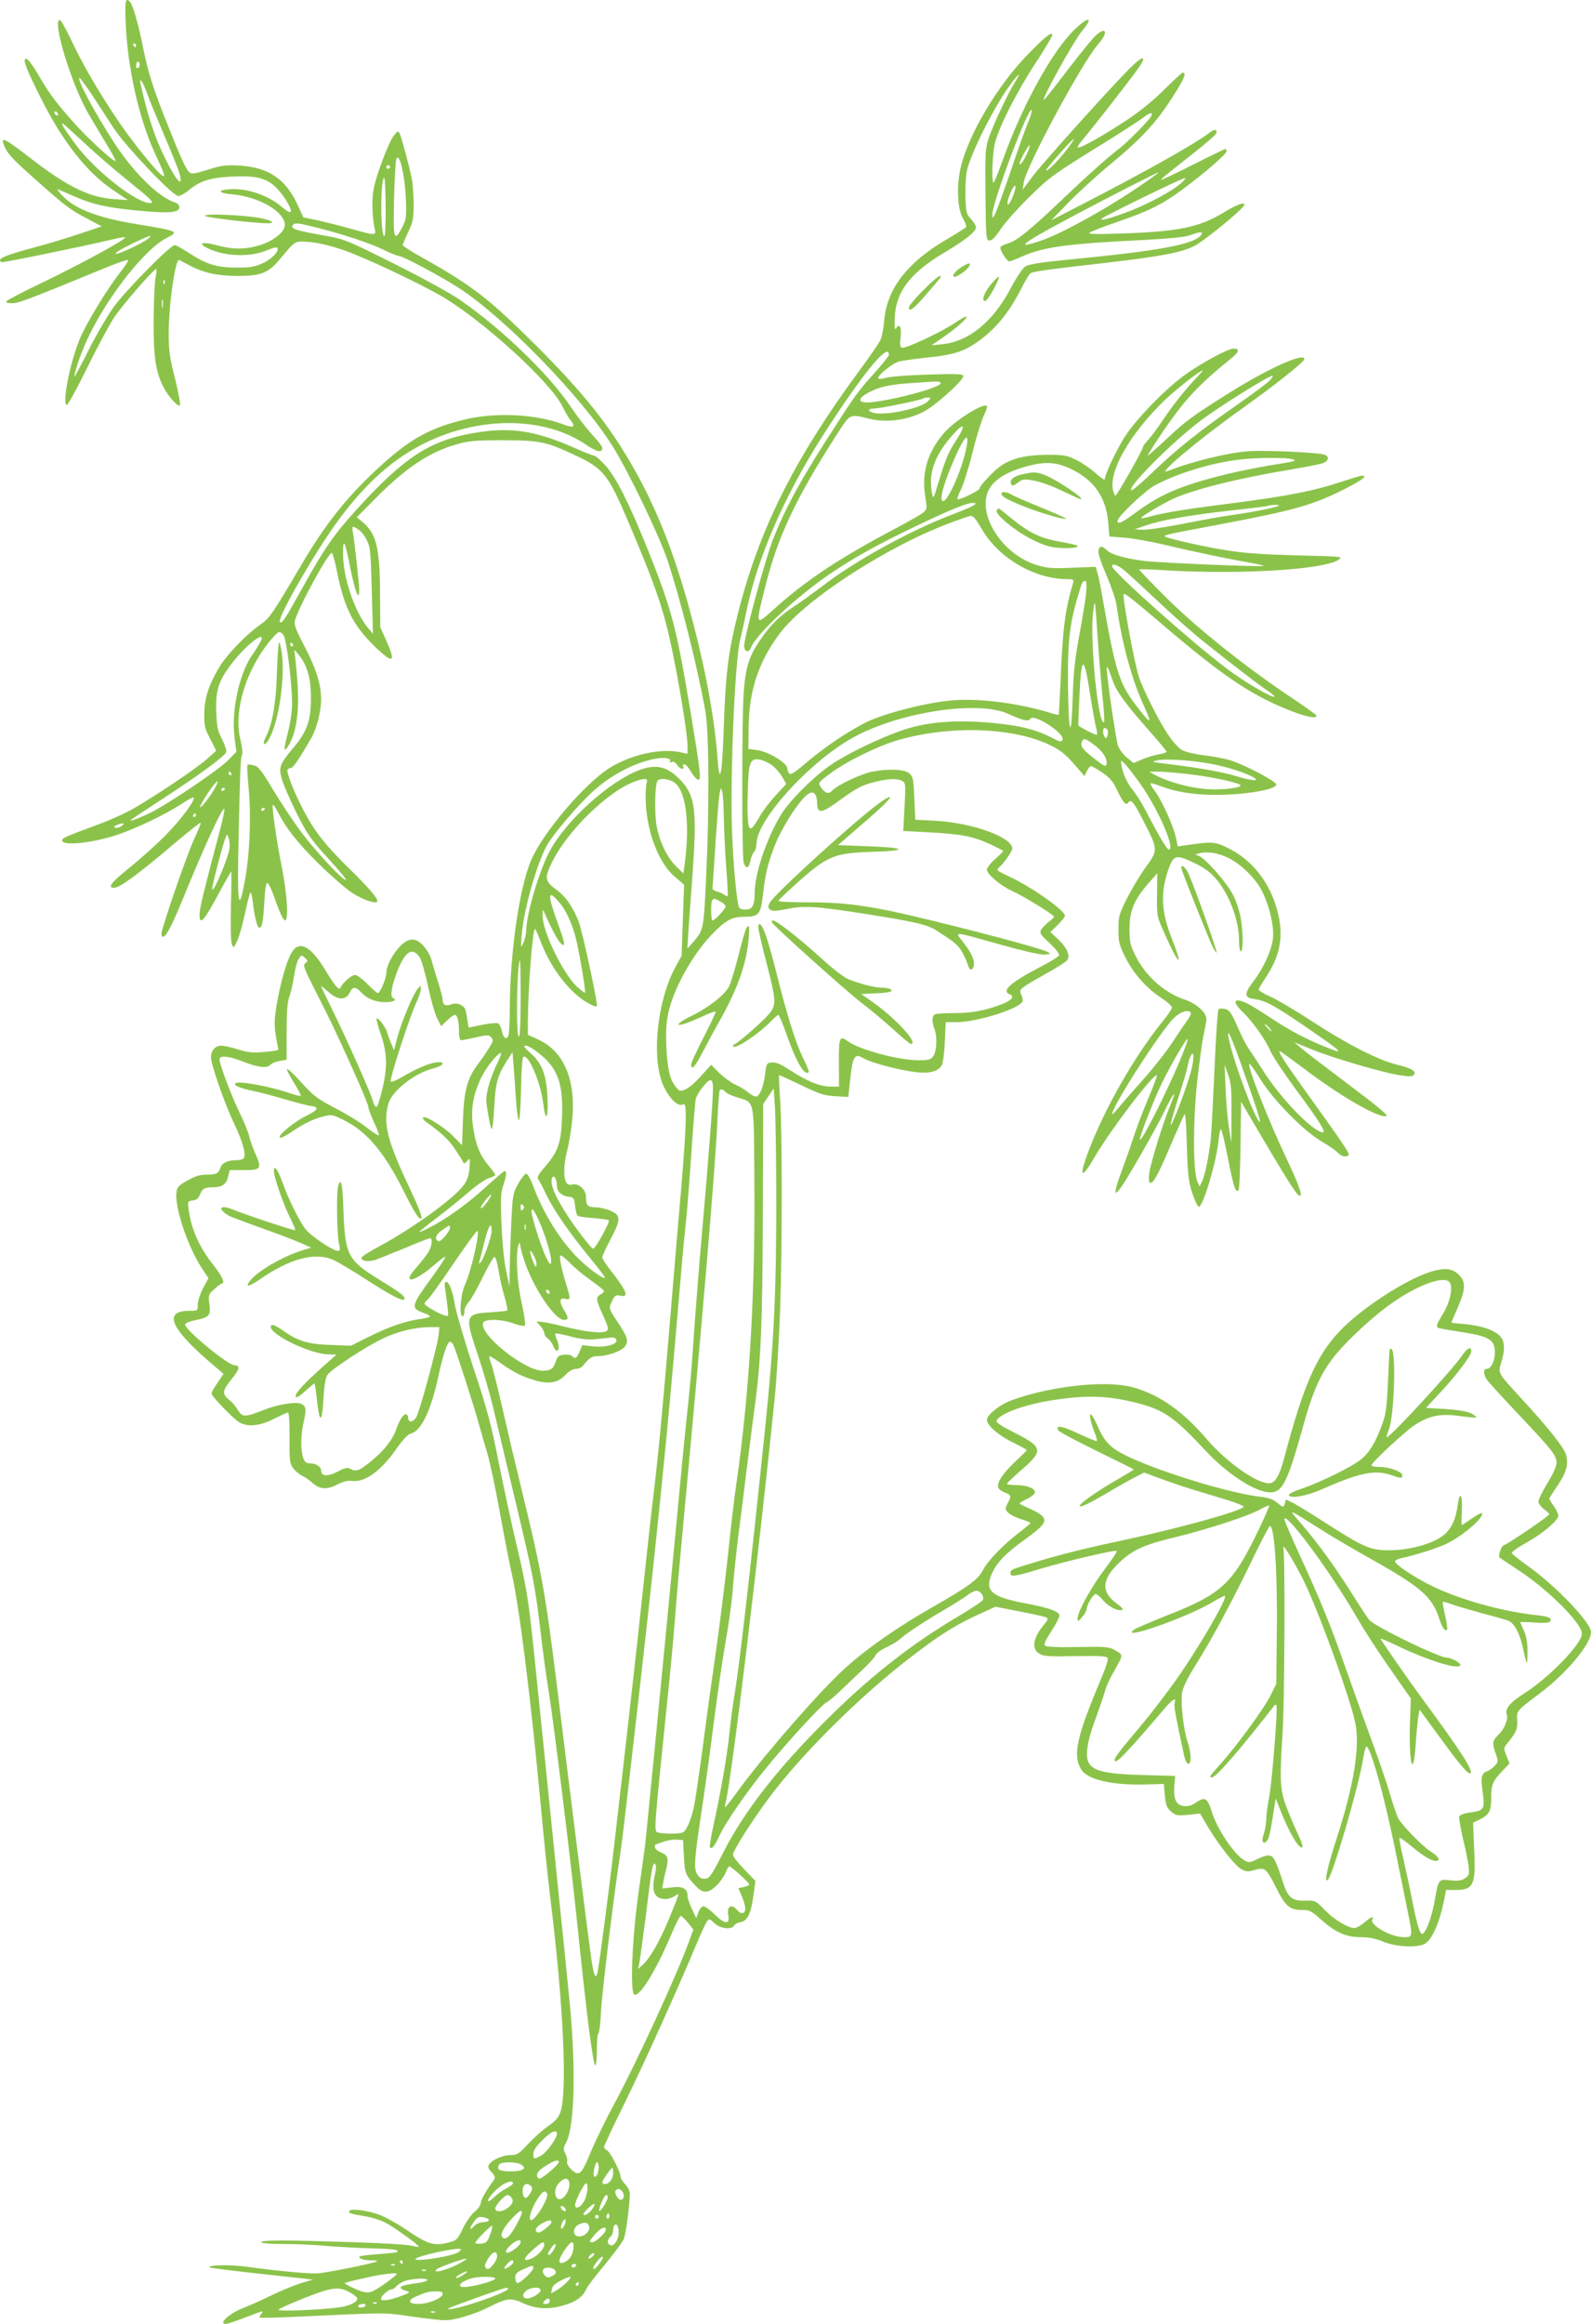<?xml version="1.0" standalone="no"?>
<!DOCTYPE svg PUBLIC "-//W3C//DTD SVG 20010904//EN"
 "http://www.w3.org/TR/2001/REC-SVG-20010904/DTD/svg10.dtd">
<svg version="1.0" xmlns="http://www.w3.org/2000/svg"
 width="877pt" height="1280pt" viewBox="0 0 877 1280"
 preserveAspectRatio="xMidYMid meet">
<g transform="translate(0,1280) scale(0.1,-0.1)"
fill="#8bc34a" stroke="none">
<path d="M693 12668 c11 -244 72 -517 159 -708 53 -115 58 -130 49 -130 -19 0
-162 175 -250 305 -107 158 -198 314 -262 452 -27 56 -53 103 -59 103 -45 0
66 -363 161 -523 23 -39 67 -112 96 -161 30 -48 52 -90 50 -93 -8 -8 -158 129
-227 208 -102 115 -134 158 -185 244 -53 90 -74 117 -86 110 -12 -8 11 -66 85
-213 122 -244 255 -413 405 -513 l76 -51 -75 5 c-139 9 -263 71 -470 232 -129
100 -157 114 -140 70 18 -48 43 -76 169 -188 172 -153 197 -172 291 -221 l81
-43 -123 -41 c-68 -23 -175 -55 -238 -72 -177 -47 -221 -66 -192 -84 7 -4 423
81 620 127 34 9 62 12 62 9 0 -13 -237 -142 -441 -241 -114 -54 -210 -104
-213 -110 -5 -7 6 -11 31 -11 36 0 83 18 490 185 78 33 145 56 149 53 3 -4
-17 -35 -45 -70 -73 -94 -185 -278 -221 -364 -55 -133 -100 -364 -71 -364 6 0
56 91 111 203 55 112 122 237 149 278 43 65 211 259 231 267 4 2 3 -19 -2 -45
-6 -26 -10 -133 -11 -238 -1 -202 11 -282 53 -365 26 -52 81 -113 91 -103 5 5
-7 71 -26 147 -30 117 -35 156 -35 250 0 159 37 414 58 404 4 -2 31 -16 59
-31 78 -41 155 -57 268 -57 124 0 164 17 226 90 90 108 82 103 164 97 44 -3
115 -20 181 -42 114 -38 425 -184 554 -260 228 -135 600 -475 661 -605 12 -25
30 -56 40 -69 34 -42 24 -51 -32 -30 -148 57 -369 69 -535 31 -192 -44 -307
-105 -466 -249 -189 -171 -309 -320 -449 -558 -155 -264 -175 -293 -226 -327
-73 -50 -185 -166 -225 -234 -59 -100 -81 -170 -82 -255 -1 -67 3 -82 33 -139
l33 -65 -48 -43 c-53 -49 -285 -205 -409 -276 -44 -25 -129 -64 -190 -86 -173
-64 -198 -74 -202 -86 -12 -36 159 -20 301 27 106 35 274 116 357 171 33 22
63 38 66 35 11 -12 -63 -114 -147 -200 -47 -49 -136 -129 -197 -179 -108 -86
-134 -118 -95 -118 33 0 135 75 345 254 70 59 130 106 133 104 2 -3 -14 -43
-36 -90 -40 -86 -180 -491 -180 -522 0 -9 4 -16 9 -16 16 0 50 64 110 211 118
289 221 513 228 493 2 -6 -10 -62 -27 -125 -87 -329 -110 -423 -110 -454 0
-68 23 -42 119 138 29 53 54 97 56 97 1 0 1 -84 -2 -187 -3 -115 -1 -198 5
-213 10 -25 10 -24 31 21 11 25 30 93 42 150 12 57 25 108 29 112 4 5 10 -20
14 -55 9 -78 24 -138 35 -138 16 0 22 34 28 143 4 71 10 106 17 104 6 -2 21
-32 34 -68 31 -90 54 -139 63 -139 21 0 12 150 -20 307 -26 128 -54 324 -47
330 2 3 15 -15 27 -39 46 -90 106 -167 223 -283 67 -66 151 -139 187 -163 64
-41 139 -65 139 -45 0 19 -53 79 -158 182 -127 124 -187 200 -247 314 -51 96
-98 214 -90 228 4 5 12 9 19 9 12 0 45 49 112 165 30 53 54 146 54 213 0 83
-26 166 -91 291 -46 87 -59 121 -54 140 19 75 191 389 205 375 5 -5 19 -56 30
-114 41 -196 87 -285 209 -404 100 -96 115 -86 59 39 l-32 70 -1 195 c-2 245
-21 322 -96 384 l-32 27 99 100 c169 171 299 258 449 301 70 20 102 23 260 23
204 0 238 -8 411 -90 140 -67 169 -104 276 -356 153 -359 197 -488 244 -714
42 -205 84 -464 84 -524 l0 -43 -37 8 c-109 25 -277 -12 -396 -88 -138 -89
-360 -350 -427 -501 -67 -151 -119 -514 -120 -827 0 -74 -4 -141 -9 -149 -13
-20 -28 -6 -35 33 -4 19 -14 37 -22 40 -9 3 -48 -1 -87 -9 -40 -8 -73 -15 -74
-15 0 0 -4 22 -8 48 -3 26 -9 53 -13 58 -15 22 -46 32 -71 23 -33 -13 -51 -5
-51 23 0 12 -11 56 -25 98 -13 41 -29 94 -35 117 -12 48 -52 101 -87 114 -17
6 -33 5 -52 -5 -49 -26 -111 -122 -111 -173 0 -31 -35 -113 -47 -113 -5 0 -31
23 -58 50 -27 28 -58 50 -68 50 -19 0 -69 -44 -80 -70 -7 -19 -31 9 -86 100
-79 131 -143 163 -184 92 -27 -45 -62 -169 -82 -287 -13 -79 -14 -110 -5 -167
6 -39 13 -74 15 -78 3 -4 -31 -11 -74 -14 -66 -6 -91 -4 -146 13 -37 12 -80
21 -96 21 -39 0 -63 -37 -54 -82 16 -72 79 -248 120 -335 48 -98 71 -174 61
-198 -3 -9 -18 -15 -40 -15 -50 0 -83 -15 -91 -42 -10 -31 -23 -38 -72 -38
-45 0 -67 -7 -128 -43 -34 -20 -40 -30 -43 -60 -7 -85 64 -295 139 -410 l38
-57 -30 -56 c-16 -31 -29 -71 -29 -90 0 -34 0 -34 -46 -34 -150 0 -104 -101
140 -306 l48 -41 -36 -54 c-34 -51 -35 -54 -19 -73 46 -56 121 -129 145 -142
47 -25 111 -18 188 21 38 19 74 35 78 35 5 0 9 -63 8 -139 -1 -127 1 -142 20
-168 11 -15 34 -34 50 -42 16 -7 40 -24 54 -37 40 -37 81 -41 137 -12 34 18
59 24 84 21 71 -9 159 55 245 178 35 50 63 79 79 83 57 14 111 128 151 313 25
118 50 193 65 193 4 0 12 -8 18 -17 13 -26 116 -344 141 -438 12 -44 33 -115
46 -159 13 -43 45 -191 70 -330 25 -138 54 -288 65 -334 41 -177 105 -689 159
-1268 16 -175 40 -411 54 -524 72 -580 94 -1063 55 -1174 -10 -29 -28 -50 -68
-77 -30 -21 -79 -65 -110 -98 -51 -55 -61 -61 -96 -61 -45 -1 -103 -26 -119
-52 -8 -13 -5 -23 14 -43 17 -18 21 -30 15 -39 -40 -53 -75 -113 -75 -130 0
-12 -15 -33 -33 -48 -19 -14 -47 -55 -65 -91 -27 -58 -35 -67 -69 -76 -90 -25
-121 -16 -251 73 -44 29 -106 63 -138 76 -70 26 -158 37 -168 22 -7 -12 2 -15
96 -31 31 -6 76 -20 100 -32 46 -23 192 -128 186 -134 -2 -2 -21 1 -43 6 -22
6 -164 14 -315 19 -378 12 -510 12 -510 0 0 -6 49 -10 128 -10 70 0 177 -5
237 -11 61 -5 170 -11 243 -13 120 -3 154 -8 141 -20 -2 -3 -50 -8 -107 -12
-56 -4 -102 -10 -102 -14 0 -12 28 -20 67 -20 20 0 34 -2 32 -5 -11 -10 -284
-65 -332 -67 -56 -2 -232 15 -389 37 -90 12 -216 10 -203 -4 3 -3 133 -19 288
-36 l282 -31 -70 -21 c-38 -12 -113 -43 -165 -69 -52 -25 -119 -55 -148 -66
-76 -29 -142 -88 -97 -88 9 0 57 16 106 35 104 40 106 40 89 20 -7 -9 -11 -18
-8 -20 3 -3 99 -1 214 5 501 23 470 23 619 1 77 -11 161 -21 186 -21 58 0 164
32 249 75 97 48 116 50 186 18 70 -32 141 -35 224 -10 66 20 100 44 120 85 8
17 39 59 68 94 67 81 126 157 140 185 11 19 33 188 34 251 0 13 -11 36 -26 51
-14 15 -26 35 -26 44 0 26 -58 137 -75 144 -8 3 -15 11 -15 18 0 7 53 120 118
251 105 214 294 632 397 880 21 49 44 99 51 109 13 18 15 18 42 -8 31 -30 95
-38 109 -13 4 8 19 16 32 18 39 5 60 45 73 140 l12 88 -62 64 c-34 35 -62 71
-62 79 0 23 98 177 195 309 181 244 508 569 793 786 156 120 246 176 382 237
l77 35 134 -26 c73 -14 140 -29 147 -33 11 -6 8 -14 -11 -37 -62 -74 -73 -133
-30 -161 24 -16 48 -18 200 -15 144 2 174 0 179 -12 3 -7 -11 -52 -30 -97
-143 -338 -165 -437 -115 -517 34 -54 166 -85 349 -81 l105 3 6 -64 c5 -53 11
-68 34 -88 26 -22 34 -24 95 -18 l65 7 40 -68 c59 -100 149 -215 185 -237 28
-16 37 -17 76 -6 56 16 64 10 116 -93 52 -105 77 -127 140 -127 46 0 55 -4
106 -50 82 -73 141 -100 221 -100 47 0 83 -7 126 -25 73 -30 196 -35 233 -9
39 27 79 121 102 237 l11 57 50 0 c102 0 115 26 105 226 l-6 144 40 20 c50 26
60 45 60 120 0 71 8 90 62 146 l39 41 -17 42 c-16 41 -16 43 5 69 51 64 56 76
54 124 -3 56 -5 53 121 148 150 112 286 274 286 340 0 52 -188 249 -339 358
-52 37 -96 72 -98 78 -2 5 35 32 83 58 89 50 174 122 174 148 0 8 -11 32 -25
52 -14 20 -25 39 -25 41 0 3 20 35 45 71 51 76 62 120 47 173 -13 40 -93 142
-245 307 -133 145 -130 139 -112 198 23 76 20 123 -11 151 -34 32 -104 54
-191 62 -40 3 -73 7 -73 8 0 1 16 38 35 82 45 103 46 145 4 184 -36 33 -76 37
-150 15 -139 -42 -392 -207 -507 -331 -127 -135 -198 -299 -302 -691 -27 -103
-51 -144 -85 -144 -70 0 -235 117 -342 242 -130 152 -255 241 -398 284 -144
44 -453 13 -677 -68 -65 -23 -138 -81 -138 -108 0 -31 63 -86 145 -126 41 -20
75 -39 75 -41 0 -2 -28 -30 -63 -63 -69 -64 -104 -118 -94 -144 4 -9 20 -22
37 -27 34 -13 36 -19 14 -60 -14 -28 -14 -32 2 -50 9 -10 41 -27 71 -36 29 -9
53 -19 53 -22 0 -3 -29 -27 -63 -53 -85 -65 -172 -154 -200 -208 -27 -51 -77
-88 -275 -201 -193 -110 -360 -226 -481 -335 -133 -119 -429 -457 -579 -659
-93 -126 -92 -125 -81 -79 35 150 182 1369 269 2219 11 110 24 328 30 485 12
352 12 991 0 1165 -5 71 -7 131 -6 133 2 1 57 -24 122 -55 103 -50 128 -58
189 -61 l71 -4 11 102 c14 125 24 140 75 110 43 -25 204 -67 293 -76 73 -8
119 6 137 40 6 11 14 69 16 129 l5 107 61 0 c110 0 347 74 362 114 3 8 0 24
-6 36 -16 30 -10 35 129 113 63 35 119 70 124 79 17 25 -1 67 -48 112 l-45 42
40 39 c22 22 40 44 40 51 0 30 -187 161 -311 218 -64 30 -69 34 -53 47 25 21
74 90 74 105 0 62 -217 141 -420 153 l-115 6 -5 118 c-5 110 -7 120 -29 138
-27 22 -113 26 -202 9 -62 -12 -191 -73 -220 -103 -22 -24 -41 -18 -66 20 -14
21 -11 25 54 73 88 66 265 153 375 184 290 83 642 70 844 -32 56 -28 84 -52
152 -132 l30 -35 13 28 c7 15 17 27 23 27 6 0 34 -16 63 -36 42 -29 59 -49 82
-99 33 -69 49 -85 62 -64 13 21 31 -2 88 -115 74 -144 74 -150 9 -239 -30 -41
-77 -119 -104 -172 -46 -91 -49 -102 -49 -174 0 -69 4 -85 37 -152 45 -90 115
-170 197 -224 33 -22 61 -46 61 -54 0 -8 -24 -44 -54 -80 -157 -195 -322 -485
-411 -725 -50 -137 -33 -143 42 -14 88 150 325 460 340 445 2 -3 -20 -63 -50
-133 -30 -71 -66 -167 -81 -214 -15 -47 -43 -126 -62 -177 -69 -186 -37 -160
101 81 53 93 115 205 136 250 52 106 68 121 29 26 -39 -94 -106 -310 -115
-371 -4 -29 -3 -49 3 -53 17 -10 45 40 116 209 38 88 72 164 76 168 4 5 10
-74 12 -175 5 -158 9 -193 29 -257 14 -41 30 -76 36 -78 22 -8 98 245 110 365
3 34 9 62 13 62 4 0 22 -73 39 -162 31 -157 42 -190 58 -174 5 4 9 116 11 248
l3 240 111 -189 c128 -217 191 -318 207 -327 27 -17 6 48 -63 193 -104 218
-227 531 -208 531 4 0 32 -40 62 -88 71 -114 239 -284 335 -339 39 -23 79 -50
89 -62 20 -22 51 -28 60 -12 6 9 -42 79 -248 365 -103 144 -143 206 -131 206
3 0 59 -41 125 -90 202 -154 412 -276 460 -268 17 2 -34 45 -207 175 -125 94
-244 185 -263 202 l-35 30 98 -40 c111 -45 367 -121 475 -140 56 -9 75 -10 84
-1 19 19 -9 38 -88 57 -105 25 -274 111 -466 236 -93 61 -200 124 -236 140
-37 16 -66 34 -64 40 2 6 17 31 33 56 87 126 108 238 69 380 -41 153 -138 276
-267 340 -77 38 -90 39 -239 17 l-42 -6 -11 52 c-14 63 -78 205 -117 255 -15
19 -25 38 -22 40 2 3 27 -4 55 -15 99 -37 217 -53 363 -47 148 6 275 32 275
56 0 18 -183 113 -258 135 -28 8 -92 20 -142 26 -49 6 -103 19 -120 29 -16 9
-49 44 -71 77 -50 70 -145 258 -167 329 -27 85 -92 443 -83 453 7 6 49 -28
261 -208 300 -254 458 -358 670 -439 79 -31 142 -41 130 -21 -4 6 -61 47 -128
92 -253 168 -514 376 -687 545 -90 89 -162 164 -160 166 3 3 66 1 140 -4 414
-25 878 3 959 58 25 18 19 18 -229 24 -186 5 -291 12 -389 28 -123 19 -329 66
-340 76 -7 8 17 13 294 65 428 81 521 107 708 202 89 46 117 68 84 68 -7 0
-60 -16 -118 -35 -139 -47 -295 -78 -584 -115 -261 -33 -381 -52 -462 -74 -29
-8 -53 -12 -53 -10 0 11 142 94 200 117 136 53 345 104 626 151 84 14 164 30
178 36 30 11 34 35 9 45 -33 13 -317 26 -418 20 -115 -8 -310 -55 -450 -110
-66 -26 172 174 398 335 185 131 357 267 357 282 0 39 -201 -52 -421 -190
-198 -125 -234 -151 -342 -253 -53 -49 -98 -89 -101 -89 -2 0 29 51 71 113
127 190 206 275 392 425 42 34 46 52 11 52 -33 0 -193 -88 -280 -153 -110 -83
-256 -235 -319 -331 -45 -70 -111 -209 -111 -236 0 -7 -23 9 -51 34 -27 25
-76 58 -107 73 -52 25 -67 28 -162 28 -111 -1 -184 -17 -244 -55 -39 -23 -126
-114 -126 -130 0 -11 -99 -60 -120 -60 -6 0 1 23 16 52 14 28 44 122 65 207
21 86 50 177 63 204 13 26 20 50 15 52 -23 15 -177 -83 -233 -147 -91 -104
-126 -217 -107 -345 12 -78 12 -78 -14 -99 -14 -11 -76 -46 -138 -79 -314
-165 -504 -290 -684 -453 -100 -90 -100 -91 -44 130 70 278 169 486 404 851
64 98 61 97 171 70 91 -22 202 -8 293 37 65 32 223 173 223 199 0 11 -32 13
-192 8 -106 -3 -210 -11 -231 -17 -22 -6 -42 -9 -45 -5 -12 12 75 83 114 94
22 5 89 15 149 21 140 14 197 30 270 78 106 70 188 168 263 319 18 34 36 64
42 68 16 10 105 22 395 55 312 36 430 57 506 94 51 24 270 203 278 227 6 20
-45 1 -115 -42 -133 -81 -250 -105 -564 -115 -134 -5 -182 -4 -175 4 6 6 78
34 160 62 167 57 245 96 355 178 119 88 240 193 240 208 0 8 -2 14 -5 14 -3 0
-82 -38 -175 -85 -93 -47 -173 -85 -177 -85 -9 0 -3 5 164 137 72 56 133 109
136 117 10 24 -8 27 -35 6 -74 -58 -344 -210 -683 -385 l-190 -98 100 103 c55
56 156 148 225 205 153 125 241 217 318 332 84 126 107 173 82 173 -5 0 -51
-42 -102 -93 -59 -59 -135 -121 -208 -169 -136 -90 -270 -164 -270 -149 0 6
15 28 33 48 34 39 212 266 285 364 67 89 54 105 -24 29 -106 -105 -494 -535
-547 -608 l-50 -67 6 40 c14 90 321 659 409 760 67 76 40 107 -28 33 -22 -24
-90 -109 -152 -190 -62 -82 -115 -148 -118 -148 -15 0 164 324 211 380 64 77
38 83 -40 9 -121 -114 -291 -421 -395 -714 -24 -66 -47 -124 -52 -129 -14 -17
-9 157 7 219 24 92 124 287 224 439 50 76 91 145 91 153 0 23 -46 -14 -148
-121 -157 -165 -309 -421 -354 -598 -27 -107 -22 -238 11 -293 12 -20 19 -41
16 -46 -3 -4 -54 -37 -113 -71 -213 -126 -324 -271 -338 -443 -4 -44 -13 -93
-22 -110 -8 -16 -59 -91 -114 -165 -362 -491 -555 -878 -672 -1345 -52 -209
-66 -323 -76 -609 -9 -273 -23 -345 -35 -184 -17 243 -79 558 -170 878 -84
292 -175 517 -297 730 -131 229 -270 403 -522 656 -270 269 -361 340 -643 498
-57 31 -103 61 -103 66 0 4 13 37 30 72 27 57 30 73 30 158 -1 52 -5 113 -10
135 -18 86 -58 233 -67 250 -9 15 -12 14 -31 -10 -29 -36 -97 -216 -112 -293
-12 -59 -9 -161 6 -224 8 -36 2 -36 -128 1 -57 16 -140 37 -184 47 l-82 17
-32 70 c-66 142 -161 206 -321 215 -77 4 -99 1 -174 -23 -72 -22 -88 -25 -101
-14 -19 16 -45 73 -123 269 -76 190 -105 282 -132 415 -23 120 -55 233 -71
253 -26 31 -31 9 -25 -120z m57 -118 c0 -5 -2 -10 -4 -10 -3 0 -8 5 -11 10 -3
6 -1 10 4 10 6 0 11 -4 11 -10z m20 -104 c0 -8 -4 -18 -10 -21 -5 -3 -10 3
-10 14 0 12 5 21 10 21 6 0 10 -6 10 -14z m4825 -98 c-40 -64 -120 -235 -144
-306 -20 -58 -21 -80 -19 -315 3 -243 4 -252 23 -252 13 0 33 20 59 60 21 33
91 112 155 175 119 117 131 126 442 318 86 54 173 110 193 126 38 29 55 30 39
2 -14 -24 -134 -145 -173 -174 -55 -41 -173 -146 -315 -281 -174 -166 -252
-229 -297 -241 -20 -6 -40 -15 -43 -21 -7 -11 35 -79 48 -79 5 0 39 13 75 29
120 52 249 69 682 90 130 7 210 15 239 25 59 22 78 21 60 -1 -42 -50 -233 -85
-729 -133 -163 -16 -221 -26 -240 -39 -14 -10 -50 -64 -80 -121 -96 -182 -230
-291 -375 -306 l-60 -6 65 45 c74 51 135 106 127 113 -3 3 -32 -13 -64 -35
-76 -51 -272 -143 -291 -136 -11 4 -13 16 -8 53 7 56 -5 85 -23 56 -9 -15 -11
-4 -9 56 6 143 85 247 274 359 117 70 174 115 174 139 0 9 -12 29 -27 45 -25
26 -28 36 -31 115 -2 48 1 114 7 147 17 91 153 362 243 483 47 63 59 68 23 10z
m-5088 -70 c33 -51 87 -133 119 -183 66 -101 327 -375 357 -375 10 0 38 16 61
35 59 48 115 66 226 72 139 8 202 -8 255 -63 46 -47 91 -127 75 -132 -6 -2
-26 10 -45 27 -72 63 -188 104 -282 99 -80 -4 -73 -22 12 -29 145 -14 285 -96
285 -168 0 -38 -61 -87 -136 -111 -83 -25 -150 -25 -239 -1 -75 21 -108 13
-57 -13 95 -49 239 -55 335 -14 26 11 50 18 54 14 16 -15 -25 -61 -77 -85 -46
-21 -70 -25 -145 -25 -109 0 -168 18 -262 80 -37 24 -73 44 -80 44 -24 0 -270
-249 -337 -342 -36 -51 -100 -160 -141 -243 -41 -82 -75 -145 -75 -139 0 29
46 157 86 236 114 228 307 468 422 527 71 36 69 38 -168 77 -209 34 -337 83
-406 156 -22 23 -32 38 -24 35 8 -3 51 -22 95 -41 96 -42 177 -60 345 -76 166
-16 224 -12 228 15 2 16 -6 24 -32 33 -87 32 -219 162 -321 317 -109 167 -216
365 -196 365 4 0 34 -42 68 -92z m303 10 c12 -35 55 -139 95 -233 40 -93 78
-188 84 -209 23 -85 -14 -48 -75 74 -60 121 -97 231 -138 413 -11 49 10 21 34
-45z m4855 -167 c-14 -33 -57 -153 -95 -267 -39 -113 -77 -218 -85 -233 -14
-25 -14 -25 -15 -3 -1 65 204 609 217 575 2 -6 -7 -38 -22 -72z m-5345 48 c0
-6 -4 -7 -10 -4 -5 3 -10 11 -10 16 0 6 5 7 10 4 6 -3 10 -11 10 -16z m138
-150 c59 -56 172 -154 252 -218 117 -94 141 -117 122 -119 -68 -10 -304 173
-414 321 -61 83 -83 117 -73 117 3 0 54 -46 113 -101z m5424 -41 c-46 -60
-109 -124 -116 -117 -5 5 147 177 153 173 2 -2 -15 -27 -37 -56z m-216 -13
c-19 -46 -46 -84 -46 -66 0 15 47 101 56 101 2 0 -2 -16 -10 -35z m-3429 -255
c4 -106 3 -118 -19 -160 -46 -88 -51 -72 -46 151 3 112 8 213 13 224 17 37 46
-87 52 -215z m-87 170 c0 -5 -4 -10 -10 -10 -5 0 -10 5 -10 10 0 6 5 10 10 10
6 0 10 -4 10 -10z m4100 -127 c-177 -118 -408 -244 -513 -279 -176 -59 -92 -4
348 225 160 83 294 151 300 151 5 0 -55 -44 -135 -97z m-4124 -98 c0 -105 -3
-162 -9 -156 -21 21 -20 321 1 321 4 0 7 -74 8 -165z m4384 135 c-54 -45 -165
-105 -276 -150 -100 -39 -176 -61 -161 -44 12 13 441 222 457 223 8 0 -1 -12
-20 -29z m-924 -65 c-20 -52 -40 -71 -30 -28 9 38 34 86 41 79 3 -3 -2 -26
-11 -51z m-3835 -180 c146 -37 287 -84 364 -121 38 -19 76 -34 84 -34 21 0
231 -112 330 -176 252 -163 677 -600 848 -872 86 -137 258 -494 302 -627 74
-224 160 -566 208 -825 22 -119 24 -537 5 -928 -13 -282 -14 -286 -72 -352
l-31 -35 6 100 c4 55 13 186 21 290 27 369 18 450 -63 536 -62 66 -116 86
-188 70 -154 -35 -413 -252 -525 -441 -61 -102 -139 -360 -140 -462 -1 -18 -7
-46 -16 -63 -13 -29 -14 -27 -9 40 13 156 93 430 151 517 51 76 165 207 238
275 98 91 230 161 344 183 54 10 95 4 85 -13 -4 -6 0 -8 10 -4 10 4 21 -3 32
-19 14 -22 43 -26 30 -3 -4 5 0 9 8 9 7 0 23 -18 35 -39 12 -21 29 -42 38 -45
22 -8 17 33 -42 388 -77 458 -101 548 -236 886 -101 250 -173 393 -231 456
-27 30 -54 54 -61 54 -6 0 -58 20 -114 45 -216 95 -354 115 -555 79 -239 -41
-380 -134 -639 -418 -126 -138 -182 -219 -302 -436 -95 -171 -112 -197 -123
-186 -18 18 201 399 327 567 151 203 300 334 475 420 304 149 658 144 885 -10
60 -41 90 -47 90 -18 0 8 -25 41 -56 73 -30 33 -85 104 -122 159 -116 173
-377 425 -606 583 -50 35 -212 124 -361 198 -259 130 -275 136 -378 155 -172
30 -202 40 -180 62 10 11 33 8 134 -18z m-936 -61 c-33 -26 -163 -86 -177 -82
-7 3 29 26 81 51 94 47 133 60 96 31z m92 -246 c-3 -8 -6 -5 -6 6 -1 11 2 17
5 13 3 -3 4 -12 1 -19z m-10 -130 c-2 -13 -4 -5 -4 17 -1 22 1 32 4 23 2 -10
2 -28 0 -40z m4003 -262 c0 -7 -36 -52 -81 -102 -92 -101 -110 -127 -274 -384
-136 -213 -215 -359 -278 -515 -47 -114 -170 -571 -165 -608 4 -29 26 -33 37
-5 28 74 250 280 436 407 135 91 252 156 457 255 198 95 297 136 329 136 40 0
8 -18 -112 -64 -220 -83 -524 -249 -694 -378 -66 -50 -149 -110 -185 -133 -75
-50 -122 -96 -179 -179 -62 -90 -82 -152 -92 -296 -10 -146 -10 -894 0 -929
11 -39 29 -36 37 6 4 20 13 44 21 51 7 7 13 28 13 45 0 124 271 429 507 570
249 150 710 225 883 144 76 -35 110 -43 120 -26 19 30 190 -80 177 -115 -6
-15 -13 -14 -64 13 -69 36 -142 56 -243 70 -234 31 -422 21 -573 -30 -128 -44
-298 -126 -393 -189 -96 -64 -237 -205 -282 -282 -79 -133 -142 -323 -142
-426 0 -69 -13 -92 -50 -92 -16 0 -32 4 -35 10 -13 22 -34 237 -40 425 -11
322 17 952 46 1055 5 19 20 89 34 155 58 288 211 639 422 968 217 338 363 516
363 443z m1694 -128 c-64 -68 -127 -147 -184 -232 -29 -43 -65 -92 -81 -109
-16 -16 -29 -35 -29 -40 0 -15 -143 -267 -152 -267 -3 0 -9 14 -13 31 -23 105
92 306 281 491 66 63 197 166 214 168 2 0 -14 -19 -36 -42z m406 -13 c-13 -14
-96 -75 -184 -137 -207 -144 -324 -237 -458 -365 -59 -57 -113 -103 -119 -103
-42 0 223 267 383 386 106 79 371 244 391 244 6 0 0 -11 -13 -25z m-1815 -14
c12 -21 -232 -89 -377 -106 -101 -11 -83 32 32 76 36 13 94 23 170 28 169 12
168 12 175 2z m-70 -101 c-34 -38 -234 -81 -299 -64 -36 9 -33 24 4 24 32 0
260 47 269 55 2 3 13 5 24 5 20 0 20 -1 2 -20z m157 -213 c-45 -68 -61 -108
-101 -241 -23 -78 -27 -86 -32 -60 -25 117 12 220 125 342 54 58 58 36 8 -41z
m56 -38 c-20 -112 -101 -299 -129 -299 -24 0 0 91 61 231 56 128 84 155 68 68z
m1797 -69 c24 -9 23 -10 -135 -35 -58 -10 -159 -30 -225 -46 -250 -61 -366
-110 -500 -209 -79 -59 -105 -71 -105 -49 0 23 153 168 208 197 127 67 315
124 468 141 92 11 264 12 289 1z m-1220 -54 c126 -60 193 -157 204 -296 l6
-75 85 -7 c47 -3 150 -22 230 -41 144 -35 328 -73 468 -98 39 -7 70 -14 68
-16 -7 -7 -568 17 -656 27 -109 14 -186 36 -210 60 -25 25 -37 25 -45 0 -4
-13 11 -62 44 -138 27 -64 53 -139 56 -167 28 -203 85 -413 151 -554 51 -110
37 -104 -56 20 -79 106 -105 191 -165 534 -14 83 -30 164 -36 182 l-10 31
-128 -5 c-112 -5 -136 -3 -197 15 -204 63 -345 307 -251 434 33 44 90 78 174
103 116 35 183 33 268 -9z m1145 -200 c0 -8 -134 -35 -246 -51 -60 -8 -189
-31 -288 -51 -99 -19 -198 -34 -220 -32 l-41 3 65 22 c83 29 247 57 480 83
102 11 190 22 195 25 14 5 55 6 55 1z m-1684 -64 c7 -4 28 -34 47 -68 93 -159
291 -274 470 -274 32 0 37 -3 33 -17 -46 -156 -59 -257 -71 -568 -4 -88 -8
-161 -9 -162 -1 -2 -26 4 -55 13 -185 55 -399 80 -547 65 -148 -15 -374 -75
-467 -123 -106 -55 -225 -136 -325 -221 -66 -56 -86 -68 -93 -56 -5 8 -9 19
-9 26 0 31 -105 94 -170 102 l-45 6 2 125 c2 198 57 360 172 512 145 191 605
487 953 613 106 39 99 37 114 27z m-3386 -72 c15 -11 36 -39 45 -62 18 -43 19
-50 28 -406 l3 -103 -28 33 c-74 89 -139 283 -137 412 0 90 11 68 43 -97 25
-122 46 -172 46 -106 0 34 -24 252 -35 317 -7 37 -3 39 35 12z m4212 -217 c20
-16 105 -94 190 -174 85 -80 197 -179 249 -220 174 -139 314 -246 357 -274 23
-15 40 -30 38 -32 -10 -11 -169 82 -266 156 -194 146 -630 535 -630 562 0 17
27 9 62 -18z m-205 -131 c-4 -37 -21 -142 -38 -233 -24 -128 -32 -204 -36
-343 -8 -248 -23 -202 -26 76 -2 236 9 328 54 483 24 81 26 85 41 85 7 0 9
-22 5 -68z m63 -237 c6 -93 18 -237 26 -318 9 -82 13 -151 10 -154 -31 -31
-79 446 -61 602 10 86 11 81 25 -130z m-4488 8 c17 -20 48 -264 48 -379 0 -43
-10 -109 -24 -163 -23 -91 -23 -110 3 -70 46 75 63 196 50 359 -5 69 -12 136
-14 150 -5 25 -5 25 20 -5 48 -57 69 -130 69 -240 0 -123 -21 -184 -94 -270
-80 -96 -85 -111 -66 -178 9 -31 46 -115 81 -186 58 -115 77 -143 171 -246 59
-64 104 -118 101 -121 -10 -11 -164 153 -243 258 -44 59 -115 165 -158 237
-66 110 -83 131 -108 136 -16 4 -32 5 -34 2 -3 -3 0 -63 7 -133 14 -161 6
-362 -23 -514 -33 -177 -41 -118 -33 235 9 408 11 447 19 467 5 10 0 48 -9 85
-40 160 35 397 177 559 35 39 39 40 60 17z m-133 -50 c-12 -21 -31 -50 -41
-64 -71 -104 -114 -309 -95 -452 l10 -78 -44 -45 c-51 -53 -334 -244 -429
-290 -63 -31 -120 -52 -110 -41 3 3 84 57 181 120 194 126 337 231 346 254 3
8 -7 40 -23 71 -25 49 -29 71 -32 152 -5 120 15 176 93 275 90 113 197 185
144 98z m186 -3 c3 -5 1 -10 -4 -10 -6 0 -11 5 -11 10 0 6 2 10 4 10 3 0 8 -4
11 -10z m4394 -275 c12 -77 27 -157 32 -179 6 -21 8 -40 5 -43 -4 -4 -84 36
-102 51 -1 1 2 71 6 157 10 234 25 237 59 14z m126 72 c20 -57 72 -128 199
-271 53 -60 96 -112 96 -116 0 -5 -19 -11 -42 -15 -24 -4 -65 -16 -91 -27
l-48 -21 -37 30 c-21 17 -42 46 -50 67 -11 36 -63 387 -61 424 0 20 6 9 34
-71z m-30 -267 c3 -6 3 -20 0 -31 -6 -17 -9 -19 -16 -8 -12 19 -11 49 0 49 6
0 13 -5 16 -10z m-79 -79 c46 -32 74 -71 74 -101 0 -28 -8 -26 -73 26 -61 47
-73 64 -63 89 8 21 18 19 62 -14z m-1768 -118 c19 -15 44 -44 55 -64 l21 -37
-57 -62 c-32 -34 -72 -86 -88 -115 -17 -30 -36 -59 -44 -65 -21 -18 -28 36
-23 197 4 166 12 188 66 179 19 -3 51 -18 70 -33z m2455 2 c113 -25 236 -75
205 -82 -9 -2 -45 5 -80 15 -100 31 -213 51 -433 78 -54 7 -57 8 -30 15 51 13
224 0 338 -26z m-412 -125 c94 -140 178 -340 142 -340 -10 0 -59 82 -122 205
-22 44 -58 101 -80 128 -34 40 -63 115 -61 155 1 13 70 -72 121 -148z m-5026
80 c3 -5 1 -10 -4 -10 -6 0 -11 5 -11 10 0 6 2 10 4 10 3 0 8 -4 11 -10z
m5285 -5 c113 -13 264 -45 277 -59 14 -14 -91 -28 -177 -23 -94 5 -220 39
-296 80 l-29 16 50 1 c28 0 106 -7 175 -15z m-2995 -46 c-4 -12 -7 -53 -6 -91
3 -172 70 -352 162 -428 l50 -43 -7 -196 -7 -196 -33 -60 c-98 -178 -133 -481
-74 -638 27 -72 80 -131 109 -122 20 6 21 3 21 -82 0 -48 -11 -218 -25 -378
-14 -159 -39 -452 -55 -650 -47 -567 -69 -795 -95 -1015 -14 -113 -43 -376
-65 -585 -22 -209 -61 -553 -85 -765 -24 -212 -54 -466 -65 -565 -22 -199 -86
-694 -96 -738 -9 -43 -20 -21 -33 63 -12 78 -122 953 -191 1515 -63 508 -85
631 -191 1065 -33 135 -82 342 -109 461 -27 119 -56 233 -64 253 -8 20 -11 36
-7 36 4 0 32 -17 62 -39 73 -52 128 -78 199 -97 73 -19 118 -9 159 35 18 19
39 31 55 31 14 0 31 7 38 16 38 46 50 54 81 54 57 0 136 29 153 55 20 30 13
52 -46 140 -45 68 -46 70 -24 113 13 27 19 31 45 25 49 -10 34 27 -63 150 -21
27 -38 55 -38 62 0 7 20 51 45 98 58 110 58 132 3 157 -24 11 -62 20 -84 20
-45 0 -54 10 -54 59 0 38 -41 75 -74 67 -19 -5 -28 -1 -36 13 -15 28 -12 101
5 168 9 32 21 102 27 156 28 230 -41 398 -189 463 l-53 24 0 82 c1 183 27 515
40 501 4 -4 20 -42 36 -83 55 -141 164 -279 263 -329 34 -18 41 -19 41 -6 0
36 -80 405 -99 455 -31 83 -73 143 -125 180 -63 46 -66 64 -22 153 85 172 307
388 454 442 57 21 75 19 67 -6z m144 6 c71 -36 97 -222 64 -463 l-6 -43 -39
38 c-51 49 -94 140 -109 227 -12 70 -9 222 5 244 10 16 51 15 85 -3z m1263 4
c20 -11 21 -16 14 -144 l-7 -132 133 -7 c187 -10 249 -22 339 -63 44 -20 79
-38 79 -41 0 -2 -20 -22 -45 -44 -25 -22 -45 -48 -45 -58 0 -25 74 -87 136
-116 62 -27 234 -133 234 -143 0 -4 -13 -17 -30 -29 -16 -12 -34 -32 -41 -43
-10 -19 -4 -27 47 -74 34 -32 55 -59 52 -67 -3 -8 -56 -40 -117 -71 -152 -80
-202 -126 -156 -143 29 -12 14 -32 -37 -53 -91 -36 -169 -51 -264 -51 -51 0
-99 -3 -108 -6 -19 -7 -21 -41 -5 -81 16 -41 13 -121 -6 -149 -14 -21 -23 -24
-83 -24 -105 0 -318 56 -384 102 -51 36 -54 30 -54 -114 l1 -133 -50 0 c-57 1
-128 30 -226 94 -46 30 -73 41 -94 39 -29 -3 -30 -5 -38 -67 -9 -70 -30 -121
-51 -121 -8 0 -28 11 -44 25 -17 14 -47 32 -69 41 -21 9 -59 37 -86 62 l-47
47 -55 -61 c-30 -34 -68 -67 -86 -74 -30 -13 -33 -12 -55 15 -32 40 -44 94
-51 220 -3 80 -1 130 11 185 28 133 133 322 241 434 71 74 109 96 170 96 89 0
98 10 111 125 13 111 24 160 60 255 41 111 147 275 194 300 27 14 43 -5 44
-51 1 -63 22 -61 119 9 101 73 131 89 204 106 72 18 118 19 145 5z m-3785 -36
c-24 -44 -78 -115 -84 -109 -3 2 16 37 42 76 46 70 71 89 42 33z m53 -7 c0 -3
-4 -8 -10 -11 -5 -3 -10 -1 -10 4 0 6 5 11 10 11 6 0 10 -2 10 -4z m2750 -161
c1 -66 7 -189 13 -273 7 -84 10 -155 8 -158 -2 -2 -10 1 -17 7 -7 6 -25 14
-41 18 -15 5 -27 12 -26 18 1 5 9 117 17 250 9 133 19 257 23 275 7 32 7 32
14 8 4 -14 8 -79 9 -145z m-2530 51 c0 -3 -4 -8 -10 -11 -5 -3 -10 -1 -10 4 0
6 5 11 10 11 6 0 10 -2 10 -4z m-380 -36 c0 -5 -5 -10 -11 -10 -5 0 -7 5 -4
10 3 6 8 10 11 10 2 0 4 -4 4 -10z m-410 -60 c-16 -11 -40 -13 -40 -5 0 8 44
24 50 18 2 -2 -2 -8 -10 -13z m594 -129 c-3 -20 -22 -74 -41 -121 -36 -85 -53
-115 -53 -92 0 19 59 244 71 272 l11 25 9 -24 c5 -13 7 -40 3 -60z m5510 -48
c73 -37 152 -117 186 -188 40 -84 63 -187 57 -253 -7 -64 -50 -161 -106 -235
-55 -72 -54 -92 4 -100 61 -9 105 -32 275 -148 219 -150 232 -163 110 -113
-103 42 -198 92 -290 154 -47 31 -104 67 -127 79 -81 41 -98 19 -32 -44 55
-53 124 -150 153 -216 13 -30 74 -121 135 -204 162 -219 187 -265 129 -234
-74 39 -220 198 -303 328 -27 43 -63 97 -78 119 -16 22 -46 80 -66 128 -33 75
-43 89 -67 96 -16 4 -32 4 -37 -1 -5 -5 -15 -150 -22 -322 -8 -173 -17 -345
-20 -384 -9 -91 -33 -213 -50 -245 l-13 -25 -13 30 c-23 59 -23 342 1 555 12
107 28 222 36 255 7 33 14 70 14 83 0 35 -58 86 -119 106 -111 36 -217 130
-272 242 -29 58 -33 76 -33 148 0 98 26 161 104 250 l49 56 -1 -117 c-2 -115
-1 -120 34 -198 52 -119 81 -171 85 -159 2 6 -15 58 -38 115 -58 148 -63 250
-19 379 29 82 42 85 143 37 51 -24 87 -50 116 -83 76 -86 131 -232 131 -346 0
-32 4 -58 10 -58 13 0 13 97 0 180 -6 36 -24 93 -41 127 -32 66 -155 207 -192
219 -21 7 -20 8 8 15 44 10 103 0 159 -28z m-3694 -240 c38 -43 73 -117 94
-200 18 -68 56 -296 51 -301 -2 -2 -20 12 -42 31 -78 71 -194 308 -192 395 0
35 1 36 11 12 39 -88 73 -151 89 -166 28 -25 25 -3 -15 107 -59 163 -58 193 4
122z m890 2 c17 -9 30 -21 30 -27 0 -14 -60 -78 -72 -78 -10 0 -11 104 -1 113
9 9 10 9 43 -8z m-1658 -305 c10 -14 31 -85 47 -161 16 -76 39 -156 51 -179
l22 -42 32 31 c17 17 37 31 43 31 14 0 23 -34 23 -92 0 -27 5 -48 11 -48 5 0
42 7 81 16 63 14 72 15 85 1 14 -14 13 -20 -11 -59 -15 -24 -42 -64 -62 -90
-58 -78 -76 -143 -82 -304 l-5 -142 -51 52 c-53 52 -152 113 -164 101 -4 -4 3
-14 16 -24 88 -63 124 -97 160 -150 22 -33 43 -66 45 -73 4 -9 10 -7 22 7 16
19 17 17 13 -37 -3 -42 -12 -68 -31 -95 -52 -72 -278 -236 -461 -335 -55 -29
-101 -58 -103 -65 -6 -18 34 -25 75 -13 20 7 94 37 165 66 70 30 132 54 137
54 15 0 12 -37 -5 -71 -9 -16 -39 -55 -66 -86 -90 -98 -23 -92 94 9 32 28 60
48 62 46 3 -2 -29 -51 -71 -109 -120 -165 -122 -174 -48 -201 19 -6 34 -15 34
-19 0 -4 -24 -10 -52 -14 -82 -11 -169 -41 -281 -96 l-102 -51 -115 4 c-127 5
-179 21 -267 84 -31 22 -51 30 -57 24 -36 -36 207 -159 316 -160 l43 -1 -70
-62 c-95 -84 -155 -147 -155 -164 0 -18 16 -9 64 35 19 17 37 32 39 32 2 0 7
-29 11 -65 16 -158 31 -165 39 -19 4 73 11 114 22 131 20 30 204 151 302 199
80 39 181 64 262 64 l53 0 -4 -42 c-6 -60 -106 -428 -124 -455 -18 -28 -44
-30 -44 -3 0 11 -6 20 -13 20 -15 0 -34 -30 -53 -82 -20 -59 -69 -120 -139
-177 -64 -52 -82 -59 -115 -41 -15 8 -31 5 -69 -16 -55 -28 -91 -26 -91 6 0
22 -28 40 -63 40 -19 0 -28 8 -36 31 -15 43 -13 132 4 202 15 65 12 85 -18 96
-30 11 -131 -6 -200 -34 -107 -42 -121 -43 -146 -1 -12 20 -32 44 -45 53 -45
37 -43 51 21 130 34 42 36 63 6 63 -36 0 -273 195 -273 225 0 7 25 17 59 24
75 15 84 26 75 90 -6 48 -5 51 27 80 18 17 37 31 41 31 21 0 2 42 -47 104 -80
100 -126 208 -137 321 -3 26 0 30 25 33 20 2 31 11 38 30 13 33 26 42 66 42
56 0 80 15 90 57 l9 38 79 0 c95 0 100 7 61 95 -14 32 -29 73 -32 91 -4 19
-28 79 -55 134 -47 98 -109 263 -109 291 0 22 52 17 121 -10 83 -34 141 -42
158 -22 8 9 31 19 52 22 l39 7 0 152 c0 112 4 164 15 196 9 24 20 75 26 113 5
39 17 81 25 94 15 23 16 23 35 6 17 -15 17 -18 3 -29 -15 -10 -10 -25 46 -136
101 -199 113 -224 209 -436 50 -110 91 -209 91 -219 0 -9 14 -46 30 -82 17
-35 30 -68 28 -74 -2 -5 -30 13 -63 39 -33 27 -111 75 -173 107 -101 53 -122
68 -190 143 -42 47 -78 80 -80 74 -2 -5 16 -39 39 -76 23 -36 39 -68 37 -71
-3 -2 -25 3 -49 11 -119 42 -301 75 -313 57 -7 -12 31 -27 104 -42 30 -6 107
-26 170 -45 63 -18 128 -35 144 -37 48 -5 40 -22 -24 -53 -65 -31 -159 -108
-148 -121 5 -4 32 9 60 28 70 48 125 75 182 89 44 11 50 10 110 -20 128 -63
224 -177 331 -391 62 -124 87 -162 98 -151 6 6 -16 64 -68 173 -122 259 -145
353 -113 462 21 69 145 166 246 191 61 16 71 40 14 33 -42 -6 -114 -37 -194
-85 -26 -15 -50 -24 -54 -20 -9 9 103 354 141 435 14 30 25 64 25 75 0 21 -1
21 -20 -3 -27 -35 -88 -182 -110 -265 l-18 -70 -15 36 c-9 19 -18 46 -22 60
-7 29 -50 87 -59 79 -3 -3 8 -44 24 -90 41 -118 37 -212 -16 -383 -7 -23 -20
-14 -29 20 -9 38 -146 344 -221 497 -35 71 -64 131 -64 134 0 2 18 -12 41 -32
50 -46 96 -47 117 -3 16 34 32 34 63 1 32 -35 79 -54 133 -54 45 0 68 13 42
23 -17 7 -7 68 24 147 43 109 81 135 122 80z m558 -230 c0 -133 -4 -210 -10
-210 -6 0 -10 56 -10 149 0 137 8 271 16 271 2 0 4 -94 4 -210z m3694 -79 c3
-4 -6 -24 -20 -42 -14 -19 -51 -74 -84 -124 -32 -49 -105 -142 -162 -205 -57
-64 -118 -133 -135 -155 -18 -22 -33 -36 -33 -32 0 42 269 460 341 530 36 35
81 49 93 28z m431 -81 c10 -11 16 -20 13 -20 -3 0 -13 9 -23 20 -10 11 -16 20
-13 20 3 0 13 -9 23 -20z m-109 -329 c36 -101 62 -186 60 -189 -20 -19 -177
414 -176 483 1 24 30 -48 116 -294z m-384 142 c-78 -183 -208 -440 -218 -430
-7 7 76 219 121 312 56 113 135 248 142 242 2 -3 -18 -59 -45 -124z m-3532 46
c105 -83 135 -166 128 -355 -5 -139 -21 -186 -95 -272 -39 -45 -45 -57 -34
-71 6 -9 25 -45 42 -81 41 -85 126 -208 238 -345 50 -60 88 -111 86 -113 -10
-10 -108 64 -163 122 -97 104 -178 238 -232 381 -14 39 -32 70 -39 70 -8 0
-27 -24 -44 -54 -29 -51 -31 -63 -38 -200 -4 -80 -8 -195 -9 -256 l-2 -110
-19 90 c-11 52 -21 159 -25 255 -5 138 -4 172 10 210 17 49 20 80 8 80 -4 0
-52 -40 -106 -90 -99 -91 -218 -176 -313 -224 -29 -15 -53 -24 -53 -22 0 2 46
39 103 82 56 43 135 107 175 142 41 35 89 68 108 73 19 6 34 13 34 18 0 4 -16
26 -35 49 -49 56 -73 116 -87 212 -14 100 -2 173 42 269 28 60 92 141 112 141
4 0 -6 -26 -22 -59 -16 -32 -38 -88 -47 -124 -15 -58 -16 -74 -4 -144 7 -43
16 -84 20 -91 5 -8 11 43 15 112 7 141 18 180 67 258 l34 53 7 -90 c4 -50 10
-134 13 -187 4 -54 11 -98 15 -98 5 0 10 76 12 169 1 93 7 173 11 178 27 26
97 -135 112 -260 13 -101 28 -79 23 34 -5 124 -29 190 -89 244 -22 19 -39 37
-39 40 0 15 35 0 80 -36z m3589 -121 c-28 -96 -100 -281 -106 -275 -2 3 16 68
40 144 25 76 49 156 53 178 3 22 12 49 18 60 21 39 19 -29 -5 -107z m229 -213
l0 -160 -13 80 c-8 44 -16 141 -19 215 l-6 135 20 -55 c16 -46 19 -82 18 -215z
m-2858 138 c0 -66 -25 -394 -60 -788 -16 -181 -36 -436 -45 -565 -8 -129 -22
-293 -30 -365 -8 -71 -38 -368 -65 -660 -66 -697 -169 -1751 -175 -1795 -2
-19 -19 -136 -36 -260 -35 -249 -47 -549 -22 -557 32 -11 124 142 209 345 21
51 43 91 48 89 5 -2 23 -19 39 -39 l29 -36 -26 -71 c-63 -175 -292 -672 -413
-895 -41 -76 -95 -186 -120 -244 -48 -115 -58 -132 -80 -132 -21 0 -64 47 -57
64 3 8 -1 27 -9 42 -13 25 -13 32 4 63 46 91 54 404 20 761 -12 124 -35 356
-52 515 -88 866 -121 1184 -144 1410 -31 302 -44 384 -102 624 -24 102 -66
298 -94 435 -41 209 -63 293 -139 520 -49 149 -94 303 -101 341 -13 82 -33
135 -50 135 -8 0 -10 -13 -5 -42 3 -24 9 -67 13 -97 6 -53 6 -53 -18 -46 -33
10 -109 55 -109 64 0 5 9 16 21 27 11 10 74 98 140 196 67 98 125 178 130 178
17 0 -34 -223 -67 -294 -25 -53 -35 -176 -14 -176 6 0 10 12 10 27 0 15 10 37
23 50 12 13 47 74 77 136 30 61 60 113 65 114 6 2 16 -31 23 -73 6 -41 21
-107 33 -146 11 -38 18 -72 15 -76 -3 -3 -43 -7 -88 -10 -145 -8 -148 -16 -74
-235 30 -89 68 -220 85 -292 17 -71 71 -299 120 -505 99 -414 111 -475 141
-730 11 -96 31 -245 45 -330 30 -188 125 -960 160 -1305 48 -465 83 -743 96
-751 5 -3 9 35 9 85 0 50 4 91 9 91 4 0 11 55 14 123 5 102 73 656 107 872 5
33 21 161 35 285 65 562 77 666 114 1000 22 195 58 535 80 755 36 359 53 540
106 1160 8 99 20 218 25 265 6 47 19 216 30 375 11 160 22 299 25 311 7 31 63
104 80 104 11 0 15 -12 15 -47z m70 -18 c7 -8 36 -22 65 -30 95 -28 90 -5 93
-424 6 -646 -26 -1196 -98 -1696 -11 -71 -33 -258 -49 -415 -17 -157 -47 -393
-66 -525 -19 -132 -51 -361 -70 -510 -20 -148 -42 -300 -50 -337 -14 -67 -39
-127 -59 -140 -15 -11 -128 -10 -145 1 -15 10 -13 41 49 641 22 206 44 443 50
525 6 83 26 314 45 515 105 1118 180 2000 190 2245 4 83 9 153 12 158 7 11 19
8 33 -8z m279 -535 c1 -575 -12 -842 -64 -1340 -86 -829 -140 -1291 -170
-1470 -8 -47 -19 -134 -25 -193 -12 -117 -46 -313 -87 -500 -14 -64 -23 -120
-20 -123 11 -11 26 7 51 61 32 72 157 253 262 380 115 141 300 342 327 356 12
6 45 33 72 59 28 27 83 79 122 116 40 37 75 75 78 85 4 10 25 28 48 39 47 22
74 39 95 58 26 24 156 109 242 158 47 27 102 62 122 77 20 16 45 27 54 25 22
-4 39 -31 32 -50 -3 -8 -64 -48 -134 -90 -260 -153 -491 -334 -735 -578 -270
-269 -450 -502 -564 -727 -62 -121 -73 -138 -97 -141 -20 -2 -31 4 -44 23 -21
32 -17 81 25 361 17 111 47 327 66 480 20 154 49 353 65 444 17 91 35 224 40
294 5 71 19 197 29 280 11 83 32 248 46 366 15 118 35 276 45 350 34 245 43
450 45 1067 l2 602 29 43 29 43 6 -95 c4 -52 7 -259 8 -460z m-1215 54 c3 -9
6 -26 6 -38 0 -30 27 -53 65 -58 28 -3 30 -7 35 -50 3 -26 9 -50 13 -54 4 -4
43 -10 86 -13 44 -4 83 -9 87 -13 8 -8 -76 -160 -87 -156 -13 5 -97 114 -143
186 -58 89 -85 149 -86 185 0 29 14 36 24 11z m-363 -101 c-19 -33 -51 -68
-51 -56 0 11 47 73 56 73 3 0 0 -8 -5 -17z m181 -65 c-9 -9 -12 -7 -12 12 0
19 3 21 12 12 9 -9 9 -15 0 -24z m88 -60 c38 -85 72 -202 68 -230 -4 -19 -9
-12 -32 36 -26 57 -76 215 -76 242 0 27 12 13 40 -48z m-73 -50 c-3 -7 -5 -2
-5 12 0 14 2 19 5 13 2 -7 2 -19 0 -25z m-417 7 c0 -8 -13 -29 -29 -47 -23
-25 -32 -30 -41 -21 -16 15 -2 39 36 64 35 23 34 23 34 4z m230 -15 c0 -32
-45 -159 -62 -175 -7 -7 -9 -4 -5 10 4 11 16 59 28 108 22 87 39 113 39 57z
m195 -205 c58 -144 159 -285 203 -285 27 0 27 11 2 52 -29 47 -27 72 5 64 31
-8 31 -1 5 84 -27 85 -39 149 -30 155 3 2 27 -16 51 -41 24 -25 77 -69 117
-97 39 -28 72 -54 72 -58 0 -5 -9 -13 -20 -19 -27 -15 -25 -30 14 -115 29 -63
32 -76 20 -86 -20 -16 -117 -6 -242 26 -55 14 -111 25 -123 25 l-22 0 21 -23
c12 -13 22 -31 22 -40 0 -9 9 -22 20 -30 10 -7 24 -25 29 -40 6 -15 15 -27 21
-27 13 0 13 33 -2 65 -6 14 -9 27 -7 30 3 2 41 -5 84 -16 59 -16 96 -19 140
-15 33 3 71 7 85 9 16 1 26 -4 28 -15 5 -24 -67 -42 -135 -33 l-53 6 -15 -35
c-16 -38 -24 -43 -42 -25 -6 6 -26 9 -44 7 -29 -2 -36 -8 -45 -36 -13 -41 -28
-52 -72 -52 -102 0 -353 202 -329 264 9 23 104 21 169 -4 29 -11 56 -16 61
-11 5 5 -3 59 -17 123 -26 115 -34 261 -19 318 6 22 8 21 14 -17 4 -22 20 -71
34 -108z m40 64 c9 -17 14 -38 12 -47 -3 -13 -6 -12 -14 8 -29 69 -27 96 2 39z
m5050 -150 c12 -37 -5 -105 -40 -164 -37 -60 -40 -71 -27 -79 5 -3 57 -12 116
-21 165 -25 196 -43 196 -114 0 -49 -21 -91 -46 -91 -19 0 -18 -30 3 -60 9
-14 87 -99 173 -190 186 -197 210 -227 210 -267 0 -18 -19 -62 -50 -112 -27
-45 -50 -91 -50 -101 0 -11 14 -29 30 -42 17 -12 30 -25 30 -29 0 -9 -236
-169 -249 -169 -13 0 -35 -60 -25 -69 5 -4 54 -37 109 -73 161 -106 345 -290
345 -346 0 -55 -175 -237 -313 -326 -86 -55 -113 -88 -101 -121 9 -23 -14 -80
-46 -110 -34 -33 -36 -46 -15 -105 15 -41 14 -44 -6 -67 -12 -12 -30 -25 -41
-29 -32 -10 -37 -35 -25 -118 13 -92 8 -99 -74 -110 -28 -4 -52 -13 -55 -21
-3 -7 6 -60 19 -117 14 -56 28 -126 32 -155 5 -48 4 -53 -20 -69 -19 -13 -39
-15 -80 -11 -65 7 -66 6 -85 -103 -14 -85 -44 -173 -65 -190 -16 -13 -32 35
-65 205 -12 61 -33 157 -46 214 -13 57 -22 106 -20 108 3 3 32 -18 66 -46 65
-54 109 -81 135 -81 28 0 15 25 -26 50 -47 29 -161 146 -183 187 -7 16 -29 78
-46 138 -18 61 -62 189 -98 285 -35 96 -99 274 -142 395 -85 243 -138 374
-259 637 -44 97 -81 182 -81 189 0 53 244 -275 385 -516 62 -107 137 -222 245
-375 l67 -95 -5 -137 c-7 -226 19 -315 32 -111 4 59 11 126 14 147 l7 39 102
-139 c119 -164 168 -222 179 -211 15 15 -54 123 -260 402 -83 113 -236 333
-236 339 0 3 51 -19 113 -49 167 -78 327 -125 327 -95 0 12 -53 40 -76 40 -43
0 -393 170 -426 207 -9 10 -48 70 -88 133 -97 155 -193 287 -281 390 -83 96
-93 98 111 -30 58 -37 168 -101 244 -144 298 -166 360 -219 400 -343 17 -51
31 -71 43 -59 3 3 -2 37 -11 77 -9 40 -15 74 -13 76 2 2 30 -6 63 -18 32 -11
110 -33 172 -50 62 -16 122 -33 132 -39 31 -16 60 -75 76 -152 8 -40 17 -75
20 -77 2 -2 4 27 4 65 0 47 -7 83 -20 113 -11 24 -20 45 -20 46 0 2 35 1 79
-2 56 -4 80 -2 86 7 11 18 -9 27 -79 34 -200 22 -442 92 -596 172 -92 48 -180
108 -180 124 0 5 12 12 28 16 89 19 213 59 262 84 93 47 206 147 188 166 -3 2
-28 -11 -56 -31 -28 -19 -53 -35 -54 -35 -2 0 -2 36 0 80 5 91 -12 111 -23 28
-9 -67 -29 -116 -62 -150 -58 -61 -221 -105 -355 -96 -76 6 -122 28 -324 158
-67 43 -140 88 -163 100 l-43 21 -5 -20 c-7 -26 -9 -26 -44 3 -20 17 -46 26
-86 31 -162 17 -536 130 -728 219 -102 48 -134 79 -176 174 -48 107 -56 65
-10 -52 6 -16 9 -31 7 -33 -3 -3 -48 16 -102 41 -91 43 -129 49 -109 16 4 -7
99 -57 211 -112 112 -55 204 -101 204 -102 0 -2 -42 -27 -92 -56 -51 -29 -121
-73 -156 -99 -98 -72 -47 -62 86 17 64 38 140 81 168 95 l51 26 89 -33 c49
-18 127 -45 174 -59 47 -14 131 -40 188 -57 56 -17 100 -35 97 -40 -15 -24
-362 -119 -670 -185 -204 -43 -331 -75 -484 -121 -129 -39 -131 -40 -131 -60
0 -21 23 -18 165 25 148 44 413 106 421 98 3 -3 -26 -46 -64 -97 -75 -98 -152
-238 -152 -273 1 -21 2 -21 25 6 14 15 25 36 25 45 0 22 37 82 50 82 6 0 24
-15 40 -34 32 -36 78 -60 104 -54 11 2 2 14 -31 38 -87 64 -79 136 24 230 72
66 135 93 305 134 173 42 407 118 466 153 24 13 46 23 48 20 2 -2 -24 -62 -58
-133 -142 -296 -201 -352 -498 -469 -93 -37 -177 -73 -187 -80 -93 -68 292 66
432 151 32 19 61 34 66 34 25 0 -163 -320 -289 -492 -48 -66 -121 -161 -162
-210 -149 -177 -164 -198 -153 -209 10 -10 86 71 267 284 49 58 72 72 61 38
-5 -17 3 -62 50 -281 7 -35 17 -55 26 -55 18 0 15 66 -6 125 -20 58 -37 206
-30 261 5 33 26 78 74 155 92 147 196 340 308 571 51 106 97 194 102 197 25
16 44 -258 39 -591 l-3 -278 -32 -65 c-35 -70 -185 -276 -277 -378 -59 -66
-63 -72 -45 -72 22 0 158 157 346 399 2 2 6 2 9 -2 9 -9 -25 -434 -41 -512 -8
-38 -15 -90 -15 -115 -1 -25 -7 -62 -14 -83 -15 -41 -2 -63 20 -33 11 16 18
50 39 185 l7 45 32 -80 c35 -88 76 -163 100 -184 25 -20 20 6 -15 80 -17 36
-44 100 -60 143 -33 89 -36 145 -19 402 11 168 15 977 4 1021 -7 35 87 -124
128 -216 91 -199 245 -631 269 -751 26 -131 -8 -342 -101 -629 -53 -163 -72
-249 -52 -236 25 15 171 513 195 664 6 39 15 72 19 72 22 0 96 -263 155 -550
25 -124 56 -277 69 -340 33 -162 33 -160 -18 -160 -72 0 -192 69 -173 99 12
21 -11 11 -45 -19 -19 -16 -43 -29 -53 -30 -35 0 -111 45 -163 98 -53 55 -54
55 -110 53 -73 -2 -96 18 -124 108 -38 117 -51 141 -77 141 -13 0 -42 -9 -65
-21 -35 -18 -44 -19 -65 -8 -58 31 -154 173 -184 272 -23 75 -38 83 -90 46
-18 -13 -41 -19 -61 -17 -44 4 -60 37 -55 109 l5 57 -177 5 c-198 5 -270 21
-297 63 -25 37 -12 124 40 261 24 65 46 132 50 148 4 17 27 66 52 109 48 85
48 81 -10 112 -23 13 -59 15 -197 12 -110 -2 -172 1 -179 8 -7 7 3 30 35 79
25 38 45 77 45 86 0 23 -56 43 -194 69 -183 35 -220 69 -178 163 28 62 76 112
181 187 105 76 123 100 97 129 -10 11 -42 30 -72 42 -30 13 -54 25 -54 28 1 3
20 15 43 26 23 11 42 27 42 35 0 22 -44 40 -102 40 -29 0 -53 3 -52 8 0 4 38
39 82 78 123 106 118 124 -61 213 -48 24 -82 47 -79 54 12 37 137 85 287 111
202 34 329 31 500 -15 139 -37 196 -78 366 -260 120 -129 275 -229 356 -229
68 0 95 56 183 370 55 201 103 301 188 401 69 80 186 188 278 256 162 119 327
177 344 122z m-4965 -50 c0 -6 -4 -7 -10 -4 -5 3 -10 11 -10 16 0 6 5 7 10 4
6 -3 10 -11 10 -16z m740 -3105 c5 -94 8 -101 64 -161 41 -45 72 -43 119 5 20
20 41 52 48 70 6 17 15 32 19 32 11 0 110 -90 110 -100 0 -4 -14 -10 -30 -14
l-30 -6 16 -37 c9 -21 19 -50 21 -65 7 -38 -21 -48 -45 -17 -29 34 -56 19 -48
-26 11 -56 -16 -57 -73 -1 -26 25 -54 46 -63 46 -9 0 -21 -14 -28 -32 l-12
-33 -24 50 c-13 28 -24 60 -24 72 0 40 -27 55 -86 47 l-54 -6 6 33 c3 19 10
50 15 69 16 64 12 80 -26 96 -19 8 -35 21 -35 29 0 8 1 15 3 15 1 0 20 7 42
15 22 8 56 14 75 12 l35 -2 5 -91z m-159 -95 c-23 -97 -5 -139 59 -139 14 0
36 7 48 16 12 8 22 12 22 9 0 -4 -23 -63 -51 -131 -52 -127 -108 -223 -149
-259 l-23 -20 6 25 c3 14 20 135 37 268 33 271 38 298 52 284 5 -5 5 -26 -1
-53z m-541 -1432 c0 -25 -59 -106 -89 -121 -39 -21 -41 -20 -41 10 0 19 15 42
49 75 47 48 81 63 81 36z m10 -156 c0 -14 -91 -91 -106 -91 -8 0 -14 9 -14 20
0 13 16 31 47 50 47 30 73 38 73 21z m-204 -16 c16 -13 17 -16 4 -25 -23 -15
-127 -13 -133 4 -3 7 0 19 6 25 16 16 100 14 123 -4z m424 -12 c0 -31 -15 -61
-25 -51 -9 9 5 78 16 78 5 0 9 -12 9 -27z m80 -32 c0 -32 -22 -61 -46 -61 -8
0 -14 5 -14 11 0 10 49 79 56 79 2 0 4 -13 4 -29z m-244 -46 c9 -22 -4 -63
-27 -86 -43 -43 -70 33 -27 78 25 26 46 30 54 8z m-311 -16 c-4 -5 -21 -16
-38 -25 -18 -9 -47 -30 -64 -47 -18 -17 -33 -26 -33 -19 0 19 57 78 92 95 32
16 53 14 43 -4z m398 -87 c-19 -39 -53 -56 -53 -27 0 17 34 90 54 114 20 25
19 -46 -1 -87z m-295 76 c8 -8 7 -18 -6 -40 -19 -32 -35 -32 -40 1 -7 45 18
67 46 39z m510 -57 c-5 -25 -27 -23 -40 4 -10 22 -9 28 3 36 16 10 41 -17 37
-40z m-423 18 c15 -23 -73 -164 -91 -146 -11 10 7 64 36 111 30 46 43 55 55
35z m-196 -23 c15 -18 5 -41 -24 -60 -31 -21 -65 -21 -65 0 0 17 52 74 68 74
5 0 15 -6 21 -14z m531 2 c0 -17 -40 -82 -46 -75 -7 7 27 87 37 87 5 0 9 -6 9
-12z m-76 -50 c-15 -28 -38 -48 -52 -48 -11 0 -7 9 13 30 29 30 52 41 39 18z
m-156 -17 c3 -8 -1 -12 -9 -9 -7 2 -15 10 -17 17 -3 8 1 12 9 9 7 -2 15 -10
17 -17z m-270 -83 c-37 -68 -61 -89 -79 -71 -15 15 8 57 62 113 54 56 61 38
17 -42z m508 35 c-10 -10 -19 5 -10 18 6 11 8 11 12 0 2 -7 1 -15 -2 -18z
m-56 7 c0 -5 -4 -10 -10 -10 -5 0 -10 5 -10 10 0 6 5 10 10 10 6 0 10 -4 10
-10z m-623 -6 c30 -8 19 -24 -16 -24 -15 0 -36 -9 -46 -20 -27 -30 -31 -16 -5
19 22 32 30 35 67 25z m432 -46 c-7 -13 -14 -18 -16 -11 -3 7 1 22 8 35 7 13
14 18 16 11 3 -7 -1 -22 -8 -35z m-69 23 c0 -14 -61 -62 -73 -58 -23 7 -17 27
15 47 35 21 58 26 58 11z m208 -27 c4 -26 -30 -56 -60 -52 -33 4 -32 48 2 65
33 17 54 12 58 -13z m162 -33 c0 -40 -29 -79 -49 -66 -16 9 -13 30 4 45 8 7
15 22 15 35 0 12 3 25 6 28 14 13 24 -5 24 -42z m-708 -8 c-15 -42 -21 -48
-50 -51 -17 -2 -32 0 -32 4 0 11 82 94 92 94 4 0 0 -21 -10 -47z m638 26 c0
-16 -56 -69 -74 -69 -22 0 -20 4 15 45 30 34 59 46 59 24z m-470 -66 c0 -13
-14 -28 -40 -46 -47 -32 -57 -11 -14 28 26 24 54 33 54 18z m130 -17 c0 -22
-37 -62 -70 -76 -50 -21 -48 -1 5 46 53 47 65 52 65 30z m161 2 c4 -43 -15
-82 -47 -97 -44 -20 -40 14 10 82 21 29 35 35 37 15z m-108 -28 c-9 -16 -21
-30 -25 -30 -12 0 -10 8 8 35 23 36 39 31 17 -5z m-526 -15 c-30 -22 -237 -55
-237 -38 0 15 236 67 250 55 3 -2 -3 -9 -13 -17z m213 -25 c0 -10 -11 -32 -24
-47 -19 -21 -27 -25 -36 -17 -9 9 -9 18 0 35 29 56 60 71 60 29z m530 5 c-7
-8 -17 -15 -22 -15 -6 0 -5 7 2 15 7 8 17 15 22 15 6 0 5 -7 -2 -15z m40 -35
c-23 -33 -40 -46 -40 -32 0 14 40 62 51 62 6 0 1 -13 -11 -30z m-795 -16 c-66
-32 -132 -47 -109 -24 12 12 144 59 164 59 8 0 -16 -16 -55 -35z m-295 16 c0
-5 -2 -10 -4 -10 -3 0 -8 5 -11 10 -3 6 -1 10 4 10 6 0 11 -4 11 -10z m610 1
c0 -12 -42 -42 -49 -36 -5 6 29 45 41 45 4 0 8 -4 8 -9z m-653 -17 c-3 -3 -12
-4 -19 -1 -8 3 -5 6 6 6 11 1 17 -2 13 -5z m998 -4 c-3 -5 -10 -10 -16 -10 -5
0 -9 5 -9 10 0 6 7 10 16 10 8 0 12 -4 9 -10z m-235 -11 c0 -18 -78 -91 -90
-84 -5 3 -10 17 -10 31 0 20 9 29 43 44 49 23 57 24 57 9z m119 -13 c12 -14 2
-27 -31 -39 -19 -7 -44 26 -33 43 9 15 51 12 64 -4z m-712 -2 c-3 -3 -12 -4
-19 -1 -8 3 -5 6 6 6 11 1 17 -2 13 -5z m205 -25 c-18 -12 -35 -19 -38 -16 -3
3 7 12 23 21 42 23 53 19 15 -5z m-367 2 c-48 -42 -120 -91 -145 -96 -21 -5
-45 1 -85 19 -30 14 -55 27 -55 30 0 5 167 43 215 49 59 8 79 7 70 -2z m545
-21 c0 -10 -79 -35 -146 -45 -73 -11 -61 22 15 46 38 11 131 11 131 -1z m397
-18 c-14 -15 -40 -35 -57 -46 l-32 -18 4 23 c2 17 17 31 48 47 59 29 69 28 37
-6z m-772 9 c-3 -6 -27 -13 -53 -16 -100 -13 -118 -25 -64 -43 26 -8 25 -9
-31 -30 -59 -22 -107 -29 -107 -14 0 15 41 52 57 52 9 0 21 8 28 17 7 9 28 23
46 29 41 15 133 18 124 5z m835 -21 c0 -5 -5 -10 -11 -10 -5 0 -7 5 -4 10 3 6
8 10 11 10 2 0 4 -4 4 -10z m-1254 -51 c19 -11 34 -24 34 -28 0 -22 -44 -43
-107 -51 -109 -14 -339 -22 -328 -12 15 14 180 82 249 103 69 21 104 18 152
-12z m864 24 c-1 -20 -274 -114 -325 -112 -21 0 6 11 195 78 123 43 130 45
130 34z m180 -8 c0 -15 -49 -45 -74 -45 -26 0 -30 23 -6 42 27 22 80 24 80 3z
m-540 -20 c0 -23 -77 -55 -132 -55 -60 0 -64 20 -10 43 55 23 63 25 105 26 27
1 37 -3 37 -14z m590 -40 c0 -9 -9 -15 -21 -15 -18 0 -19 2 -9 15 7 8 16 15
21 15 5 0 9 -7 9 -15z m-953 -11 c-3 -3 -12 -4 -19 -1 -8 3 -5 6 6 6 11 1 17
-2 13 -5z m-62 -14 c-3 -5 -15 -10 -26 -10 -11 0 -17 5 -14 10 3 6 15 10 26
10 11 0 17 -4 14 -10z m382 -36 c-3 -3 -12 -4 -19 -1 -8 3 -5 6 6 6 11 1 17
-2 13 -5z"/>
<path d="M5305 11332 c-37 -23 -59 -48 -47 -56 11 -7 78 38 85 59 8 20 -1 19
-38 -3z"/>
<path d="M5089 11201 c-44 -43 -79 -86 -79 -95 0 -27 29 -5 90 66 29 34 63 73
74 86 13 14 15 22 7 22 -8 0 -49 -35 -92 -79z"/>
<path d="M5466 11238 c-36 -42 -54 -83 -42 -95 3 -4 13 2 21 13 23 28 67 115
62 120 -3 3 -21 -14 -41 -38z"/>
<path d="M1132 11610 c16 -10 268 -39 341 -40 50 0 28 16 -40 29 -93 18 -324
26 -301 11z"/>
<path d="M5641 10189 c-51 -10 -77 -30 -68 -54 6 -14 10 -13 37 6 28 21 34 22
92 11 35 -6 105 -32 156 -57 52 -25 96 -45 98 -45 31 0 -137 112 -203 136 -43
15 -51 15 -112 3z"/>
<path d="M5520 10080 c0 -15 39 -36 135 -74 94 -36 214 -70 221 -63 3 2 -60
30 -138 62 -79 32 -152 64 -163 71 -23 16 -55 18 -55 4z"/>
<path d="M5494 9989 c-12 -20 99 -112 190 -158 70 -35 101 -45 156 -49 64 -4
109 2 98 13 -3 3 -45 12 -94 21 -108 19 -169 48 -264 125 -39 32 -73 59 -75
59 -2 0 -7 -5 -11 -11z"/>
<path d="M1538 9260 c-4 -8 -9 -87 -12 -175 -5 -163 -25 -275 -61 -345 -19
-36 -12 -53 9 -25 57 78 99 336 80 485 -6 41 -13 68 -16 60z"/>
<path d="M4849 8378 c-129 -92 -580 -502 -605 -549 -12 -23 -11 -29 1 -39 12
-10 32 -9 97 4 96 19 159 15 473 -35 230 -37 299 -53 345 -83 92 -59 107 -71
130 -99 13 -17 31 -52 40 -78 13 -37 19 -46 28 -37 25 25 7 78 -49 149 -48 61
-65 62 220 -18 115 -32 210 -53 230 -51 34 3 35 4 14 15 -40 24 -650 181 -873
227 -183 36 -276 46 -452 46 -87 0 -158 3 -157 8 0 4 42 44 93 90 177 159 211
173 424 180 205 6 189 24 -29 31 l-160 6 118 102 c130 111 182 163 166 163 -5
0 -30 -14 -54 -32z"/>
<path d="M4255 7719 c16 -25 400 -370 492 -441 57 -44 139 -113 184 -154 44
-41 85 -74 90 -74 46 0 -84 142 -214 233 l-60 42 64 3 c86 3 118 10 98 23 -7
5 -30 9 -49 9 -37 0 -105 17 -178 44 -27 10 -85 54 -154 117 -121 110 -248
209 -267 209 -7 0 -9 -5 -6 -11z"/>
<path d="M4180 7691 c0 -11 20 -98 45 -194 56 -218 56 -234 8 -289 -44 -48
-165 -153 -184 -160 -8 -3 -11 -8 -7 -12 14 -16 147 74 212 143 17 17 33 31
37 31 3 0 21 -42 39 -92 57 -164 104 -247 128 -223 3 2 -11 37 -31 77 -40 81
-87 229 -147 469 -22 87 -49 183 -61 214 -20 55 -39 72 -39 36z"/>
<path d="M4112 7683 c-5 -10 -24 -76 -42 -148 -18 -71 -41 -147 -51 -168 -24
-47 -112 -116 -206 -162 -75 -37 -98 -61 -43 -45 17 5 62 23 101 41 38 18 71
30 74 27 2 -2 -27 -65 -65 -139 -38 -74 -70 -142 -70 -151 0 -38 22 -14 65 70
25 48 68 128 96 177 96 171 144 307 156 448 6 67 1 82 -15 50z"/>
<path d="M6515 8008 c10 -34 130 -334 160 -402 14 -32 28 -56 31 -53 6 6 -130
385 -157 440 -21 41 -45 51 -34 15z"/>
<path d="M1510 6348 c0 -33 53 -185 92 -262 16 -32 28 -60 25 -62 -4 -4 -262
81 -344 114 -58 24 -83 13 -44 -19 22 -18 28 -20 235 -95 71 -25 154 -57 185
-71 l56 -25 -55 -17 c-101 -32 -234 -109 -277 -160 -37 -45 -15 -42 55 6 163
112 299 147 398 104 27 -12 114 -64 194 -116 137 -88 200 -119 200 -98 0 15
-27 36 -130 99 -185 113 -198 139 -207 392 -5 145 -13 179 -29 130 -10 -33 -7
-266 4 -315 8 -35 7 -43 -4 -43 -30 0 -157 86 -184 125 -38 55 -93 167 -120
245 -13 36 -29 72 -37 80 -11 12 -13 11 -13 -12z"/>
<path d="M8059 5333 c-58 -84 -405 -460 -416 -450 -2 2 4 20 12 41 31 73 42
446 14 446 -11 0 -9 23 -18 -180 -8 -162 -11 -181 -40 -256 -38 -99 -77 -155
-132 -189 -71 -46 -211 -112 -296 -142 -46 -15 -81 -32 -79 -38 7 -21 96 -6
178 30 207 92 296 111 384 81 58 -20 64 -20 64 -2 0 20 -72 46 -125 46 -25 0
-45 4 -45 9 0 15 187 189 237 221 82 53 143 65 246 51 49 -7 91 -11 94 -8 3 3
-10 13 -28 22 -21 11 -70 19 -141 24 l-108 6 84 90 c87 94 166 199 166 221 0
30 -21 21 -51 -23z"/>
</g>
</svg>
